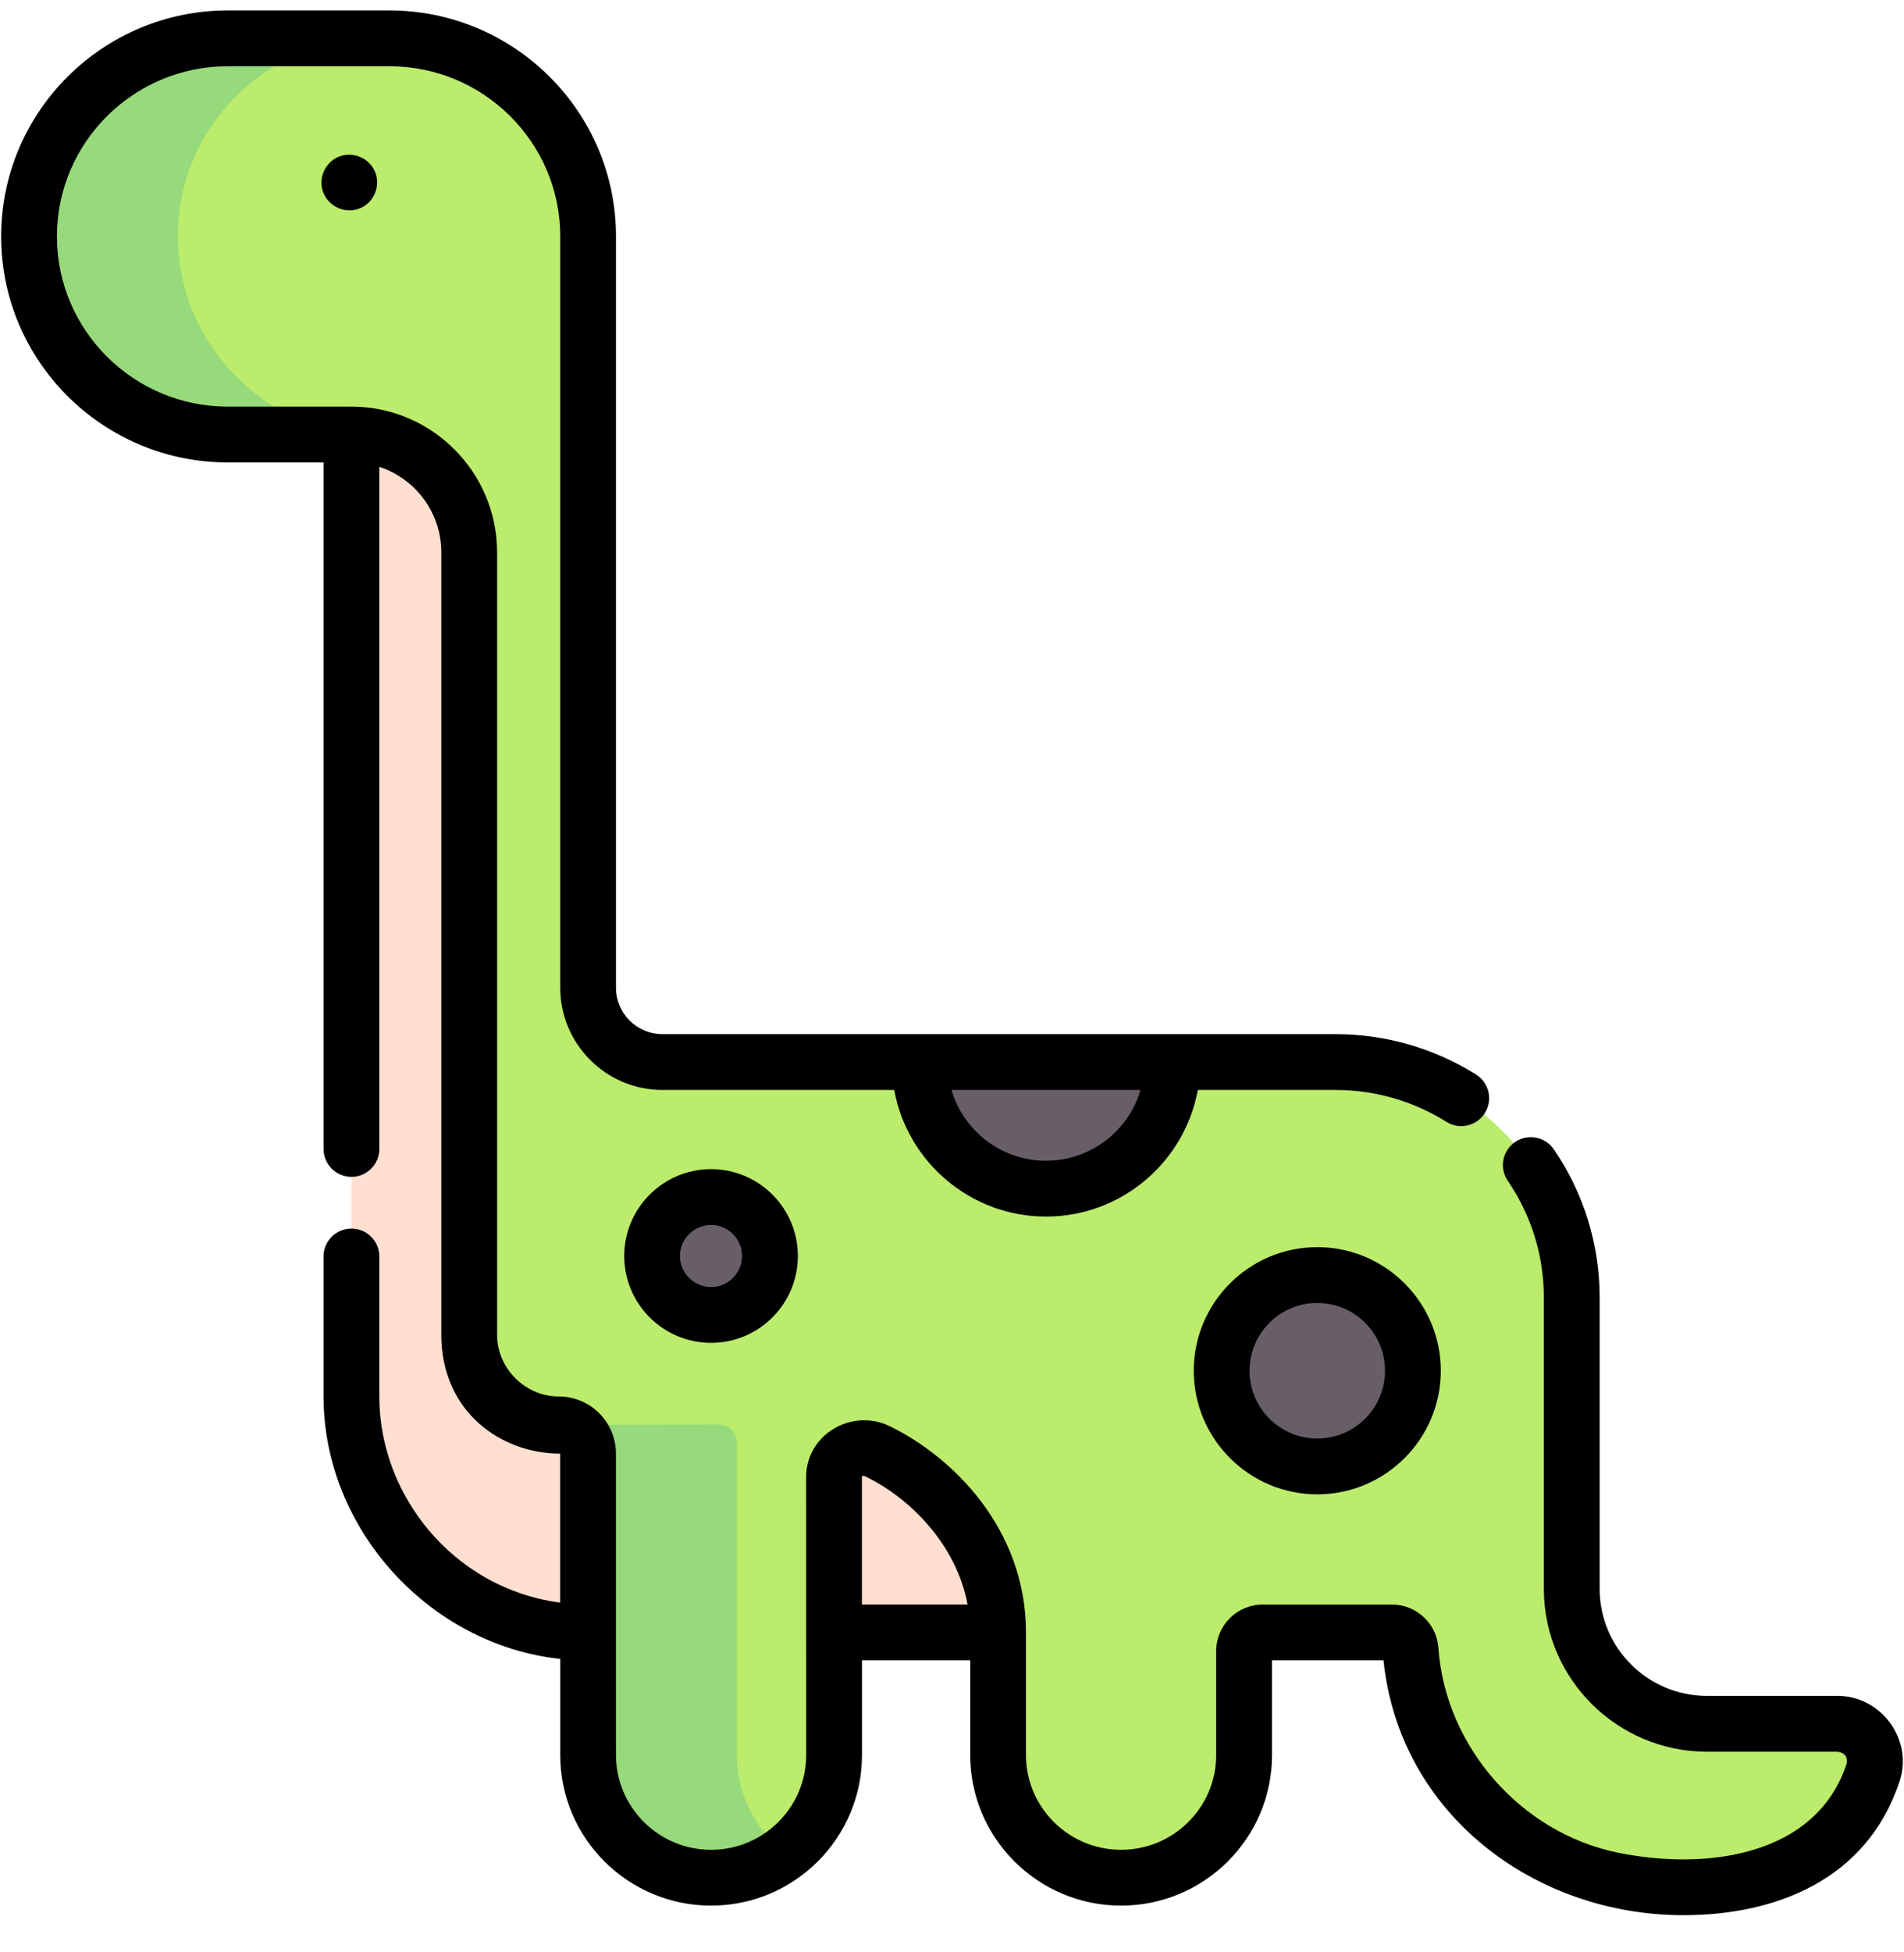 <svg xmlns="http://www.w3.org/2000/svg" width="40" height="41" viewBox="0 0 40 41" fill="none"><g clip-path="url(#clip0_116_49)"><path d="M4.785 0.805H8.181C10.487 0.805 12.355 2.667 12.355 4.965V20.742C12.355 21.604 13.054 22.303 13.916 22.303H28.055C30.797 22.303 33.02 24.519 33.02 27.252V33.367C33.02 34.931 34.293 36.2 35.863 36.2H38.606C39.137 36.2 39.518 36.716 39.352 37.218C38.59 39.533 35.965 39.907 33.872 39.48C31.553 39.006 29.798 36.985 29.634 34.642C29.619 34.439 29.449 34.281 29.245 34.281H26.527C26.311 34.281 26.136 34.456 26.136 34.671V36.856C26.136 38.279 24.98 39.431 23.552 39.431C22.125 39.431 20.968 38.279 20.968 36.856C20.968 36.003 20.968 34.282 20.968 34.282L20.578 34.281H17.523V36.856C17.523 38.279 16.366 39.431 14.939 39.431C13.512 39.431 12.355 38.279 12.355 36.856V34.657C12.355 34.454 12.2 34.283 11.998 34.269C9.419 34.086 8.676 30.725 8.676 28.108L7.383 9.125H4.784C2.479 9.125 0.61 7.262 0.61 4.965C0.61 2.667 2.479 0.805 4.785 0.805Z" fill="#BBEC6C"></path><path d="M7.383 9.125H4.785C2.479 9.125 0.61 7.263 0.61 4.965C0.61 2.668 2.479 0.805 4.785 0.805H7.91C5.604 0.805 3.735 2.668 3.735 4.965C3.735 7.069 5.348 8.847 7.383 9.125Z" fill="#97DA7B"></path><path d="M11.998 29.912C11.998 29.912 12.438 29.926 15.09 29.912C15.304 29.911 15.48 30.086 15.48 30.301V36.856C15.48 37.694 15.881 38.437 16.502 38.907C16.068 39.236 15.527 39.432 14.939 39.432C13.512 39.432 12.355 38.279 12.355 36.856V34.619C12.355 34.382 12.165 34.267 11.927 34.263L11.74 29.912C11.74 29.912 12.2 29.926 11.998 29.912Z" fill="#97DA7B"></path><path d="M19.319 22.306C19.319 23.773 20.508 24.962 21.975 24.962C23.442 24.962 24.631 23.773 24.631 22.306H19.319Z" fill="#685E68"></path><path d="M27.674 30.795C26.564 30.795 25.665 29.895 25.665 28.786C25.665 27.676 26.564 26.776 27.674 26.776C28.784 26.776 29.683 27.676 29.683 28.786C29.683 29.895 28.784 30.795 27.674 30.795Z" fill="#685E68"></path><path d="M14.938 27.614C14.254 27.614 13.7 27.06 13.7 26.376C13.7 25.692 14.254 25.137 14.938 25.137C15.622 25.137 16.176 25.692 16.176 26.376C16.176 27.06 15.622 27.614 14.938 27.614Z" fill="#685E68"></path><path d="M7.716 9.125C8.898 9.125 9.857 10.084 9.857 11.266V28.362C9.857 29.218 10.551 29.912 11.407 29.912H12.073C12.228 29.912 12.354 30.038 12.354 30.193V34.657C12.354 34.459 12.204 34.292 12.007 34.27L11.998 34.269C9.419 34.086 7.383 31.943 7.383 29.326V9.125H7.716Z" fill="#FFDFCF"></path><path d="M20.968 34.282C20.968 34.284 20.581 34.281 20.578 34.281C20.578 34.281 20.578 34.281 17.522 34.281V31.015C17.522 30.551 18.008 30.272 18.426 30.473C19.611 31.043 20.968 32.399 20.968 34.282Z" fill="#FFDFCF"></path><path d="M4.785 0.219H8.181C10.806 0.219 12.941 2.348 12.941 4.965V20.743C12.941 21.28 13.379 21.717 13.916 21.717H28.055C29.104 21.717 30.127 22.011 31.011 22.566C31.285 22.738 31.367 23.1 31.195 23.374C31.023 23.648 30.661 23.731 30.387 23.559C29.69 23.121 28.884 22.889 28.055 22.889H25.164C24.889 24.399 23.563 25.548 21.975 25.548C20.387 25.548 19.061 24.399 18.786 22.889H13.916C12.733 22.889 11.77 21.926 11.77 20.743V4.965C11.77 2.994 10.16 1.391 8.181 1.391H4.785C2.806 1.391 1.196 2.994 1.196 4.965C1.196 6.936 2.806 8.539 4.785 8.539H7.383C9.07 8.539 10.443 9.912 10.443 11.599V28.029C10.443 28.737 11.033 29.326 11.74 29.326C12.402 29.326 12.94 29.864 12.94 30.526L12.941 36.856C12.941 37.953 13.838 38.846 14.939 38.846C16.041 38.846 16.937 37.953 16.937 36.856L16.936 31.015C16.936 30.127 17.892 29.567 18.68 29.945C20.006 30.583 21.554 32.101 21.554 34.282V36.857C21.554 37.953 22.451 38.846 23.552 38.846C24.654 38.846 25.55 37.953 25.55 36.857V34.672C25.55 34.133 25.988 33.696 26.527 33.696H29.245C29.755 33.696 30.182 34.093 30.218 34.602C30.364 36.679 31.95 38.489 33.989 38.906C35.801 39.276 38.146 39.008 38.796 37.035C38.818 36.89 38.755 36.807 38.606 36.786H35.863C33.972 36.786 32.434 35.252 32.434 33.367V27.252C32.434 26.371 32.172 25.522 31.676 24.797C31.493 24.53 31.561 24.166 31.828 23.983C32.096 23.8 32.46 23.869 32.643 24.135C33.273 25.056 33.606 26.134 33.606 27.252V33.367C33.606 34.606 34.618 35.614 35.863 35.614H38.606C39.52 35.614 40.196 36.531 39.909 37.402C39.219 39.499 37.271 40.219 35.366 40.219C32.239 40.219 29.399 38.097 29.065 34.867H26.723V36.857C26.723 38.6 25.301 40.018 23.553 40.018C21.805 40.018 20.383 38.6 20.383 36.857V34.867H18.109V36.857C18.109 38.6 16.687 40.018 14.94 40.018C13.192 40.018 11.77 38.6 11.77 36.857V34.837C9.015 34.542 6.797 32.101 6.797 29.326V26.386C6.797 26.062 7.06 25.8 7.383 25.8C7.707 25.8 7.969 26.062 7.969 26.386V29.326C7.969 30.997 8.969 32.556 10.475 33.273C10.882 33.466 11.32 33.597 11.768 33.657V30.526C10.528 30.526 9.271 29.647 9.271 28.029V11.599C9.271 10.762 8.724 10.051 7.969 9.804V24.128C7.969 24.451 7.707 24.714 7.383 24.714C7.06 24.714 6.797 24.451 6.797 24.128V9.711H4.785C2.16 9.711 0.024 7.582 0.024 4.965C0.024 2.348 2.16 0.219 4.785 0.219ZM21.975 24.376C22.914 24.376 23.709 23.747 23.961 22.889H19.989C20.241 23.747 21.036 24.376 21.975 24.376ZM18.172 31.001C18.157 30.994 18.108 30.986 18.108 31.015V33.695L20.328 33.695C20.091 32.441 19.128 31.461 18.172 31.001Z" fill="black"></path><path d="M7.562 4.374C7.26 4.499 6.907 4.345 6.79 4.04C6.679 3.75 6.825 3.41 7.114 3.292C7.415 3.169 7.77 3.32 7.886 3.625C7.996 3.914 7.852 4.258 7.562 4.374Z" fill="black"></path><path d="M27.674 31.381C26.243 31.381 25.079 30.217 25.079 28.786C25.079 27.355 26.243 26.19 27.674 26.19C29.105 26.19 30.269 27.355 30.269 28.786C30.269 30.217 29.105 31.381 27.674 31.381ZM27.674 27.362C26.889 27.362 26.251 28.001 26.251 28.786C26.251 29.57 26.889 30.209 27.674 30.209C28.459 30.209 29.097 29.57 29.097 28.786C29.098 28.001 28.459 27.362 27.674 27.362Z" fill="black"></path><path d="M14.938 28.2C13.932 28.2 13.114 27.382 13.114 26.376C13.114 25.37 13.932 24.552 14.938 24.552C15.944 24.552 16.762 25.37 16.762 26.376C16.762 27.382 15.944 28.2 14.938 28.2ZM14.938 25.724C14.578 25.724 14.285 26.016 14.285 26.376C14.285 26.735 14.578 27.028 14.938 27.028C15.297 27.028 15.59 26.735 15.59 26.376C15.59 26.016 15.297 25.724 14.938 25.724Z" fill="black"></path></g><defs><clipPath id="clip0_116_49"><rect width="40" height="40" fill="white" transform="matrix(-1 0 0 1 40 0.219)"></rect></clipPath></defs></svg>